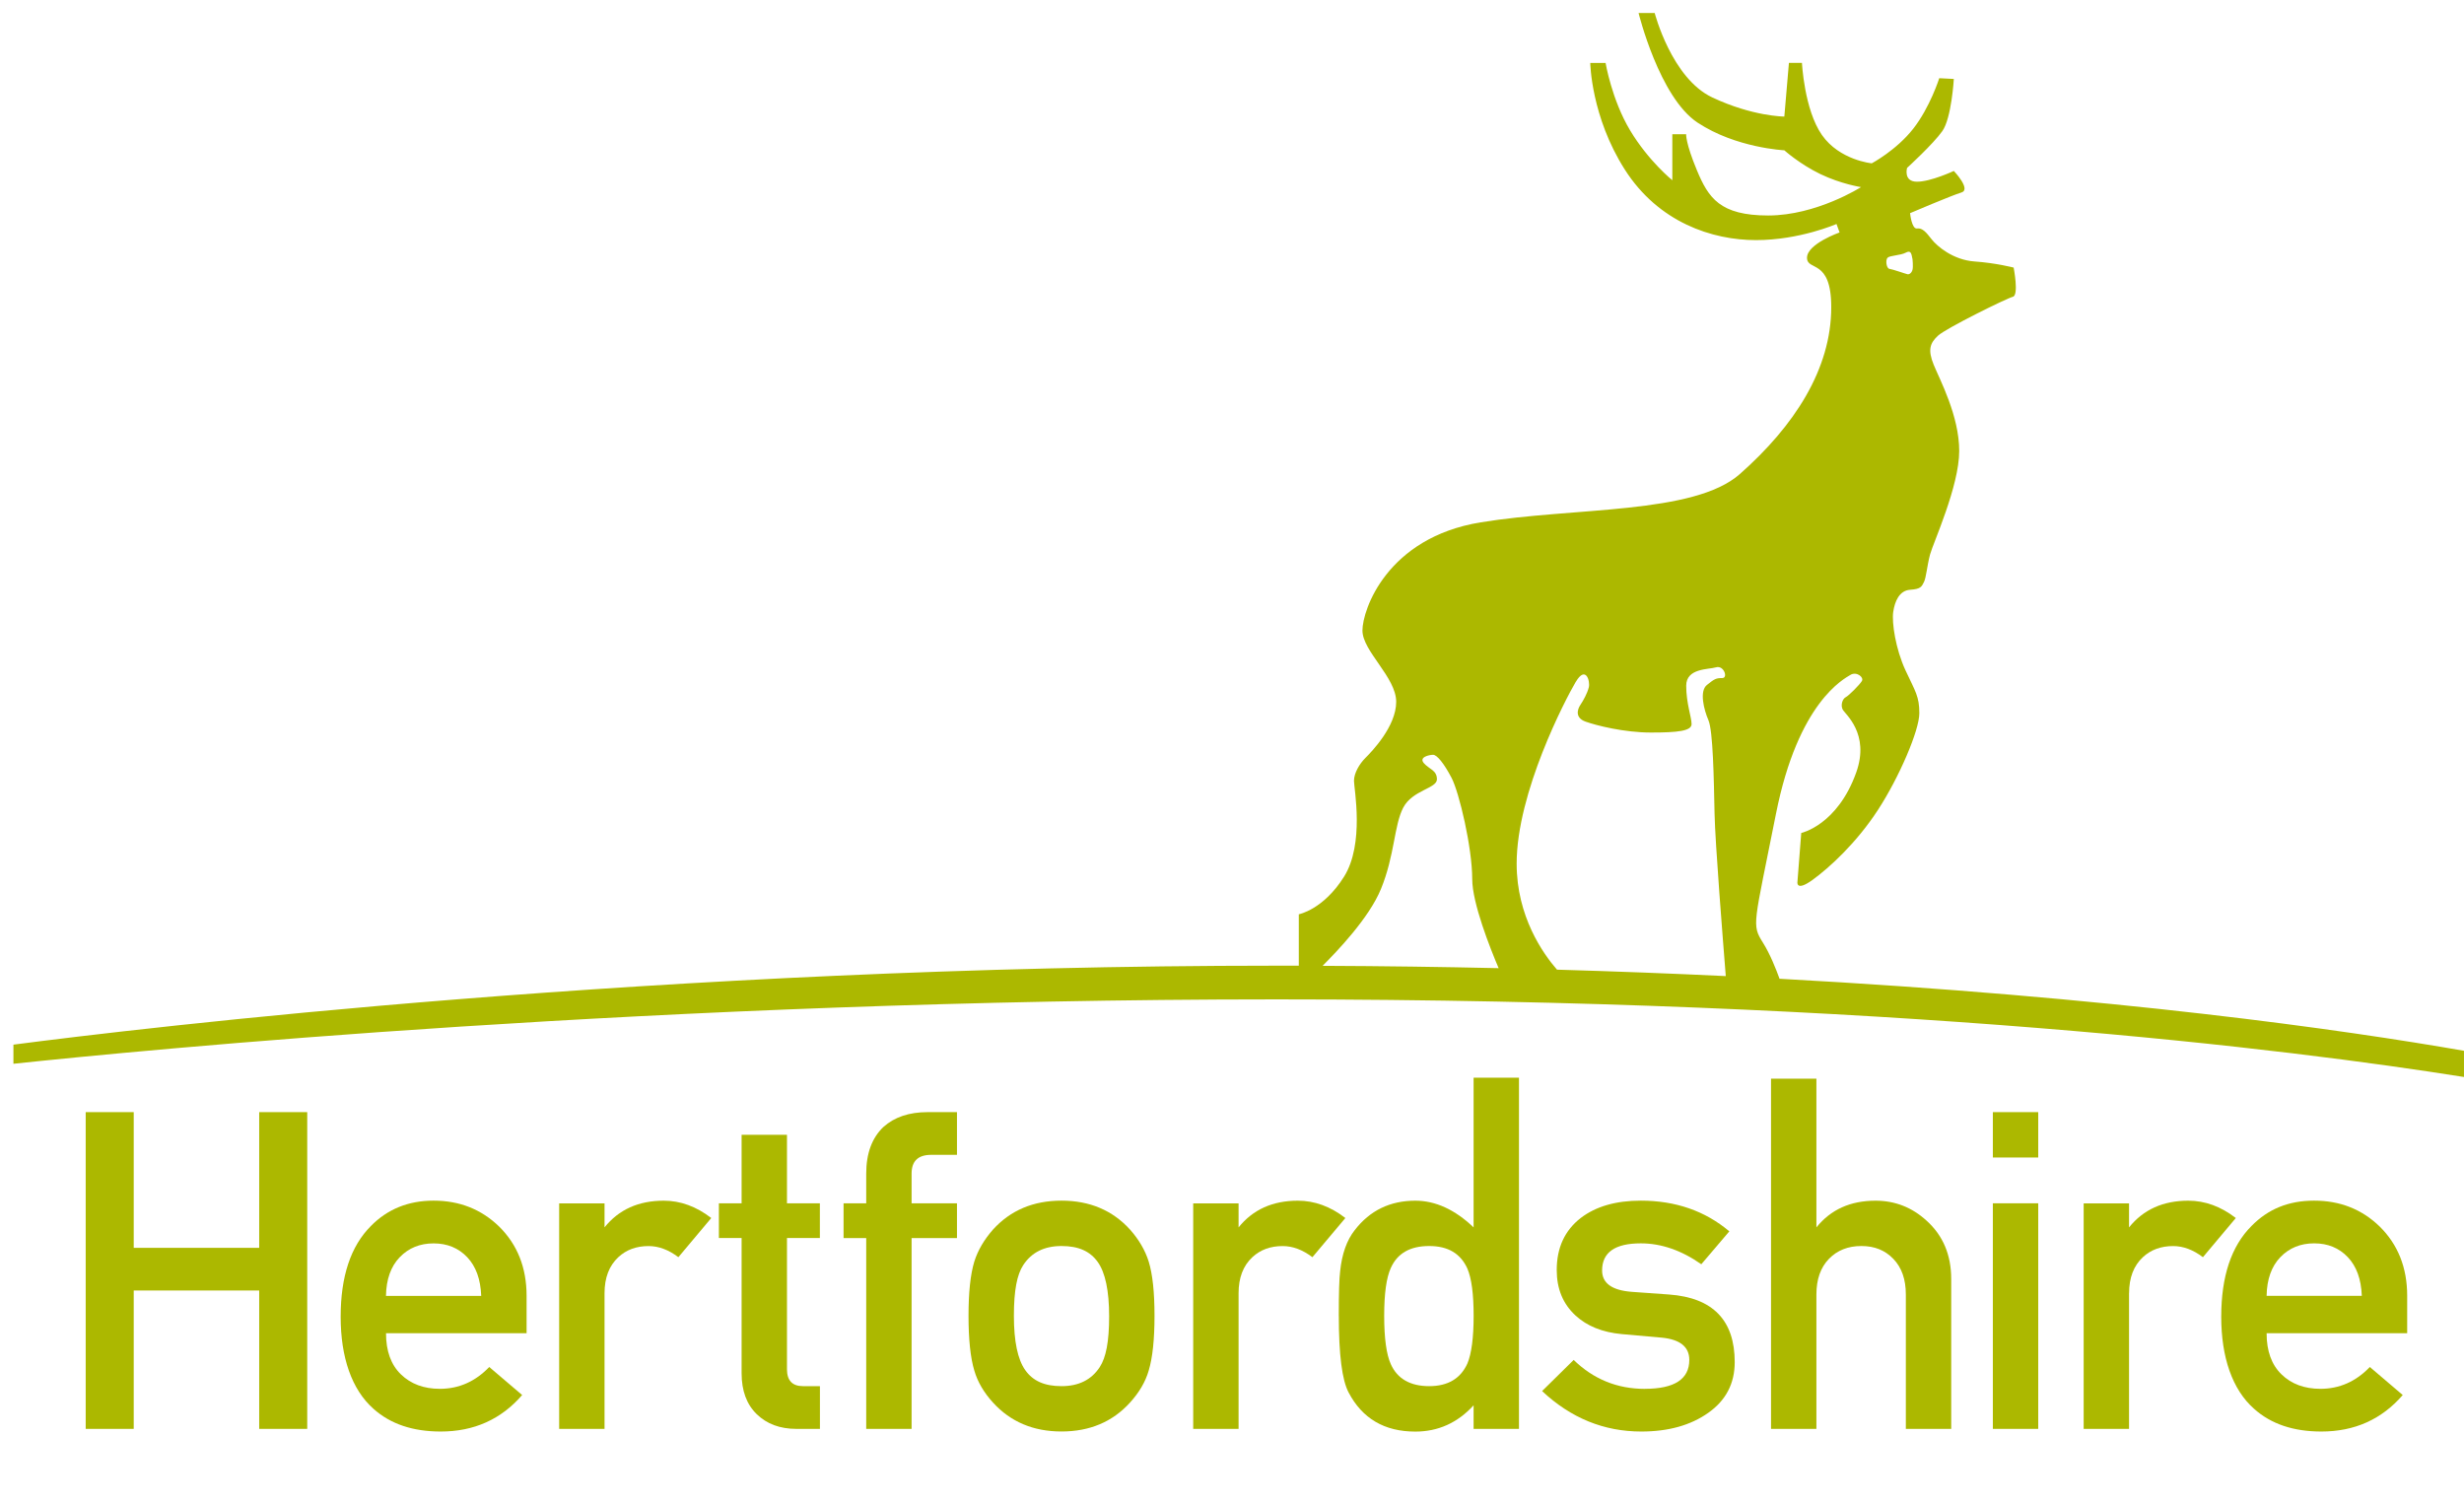 <?xml version="1.0" encoding="UTF-8"?> <svg xmlns="http://www.w3.org/2000/svg" width="118" height="72" viewBox="0 0 118 72" fill="none"><g clip-path="url(#clip0_2330_12031)"><path d="M12.413 59.76H6.404V53.261H4.104V68.43H6.404V61.803H12.413V68.43H14.713V53.261H12.413V59.76Z" fill="#ACB800"></path><path d="M20.765 57.5C19.558 57.5 18.556 57.905 17.761 58.715C16.795 59.682 16.314 61.13 16.314 63.061C16.314 64.992 16.839 66.548 17.889 67.472C18.699 68.197 19.771 68.557 21.107 68.557C22.698 68.557 23.998 67.975 25.006 66.809L23.43 65.467C22.763 66.163 21.973 66.512 21.065 66.512C20.297 66.512 19.677 66.281 19.2 65.82C18.724 65.359 18.486 64.701 18.486 63.849H25.218V62.058C25.218 60.709 24.777 59.601 23.898 58.735C23.045 57.911 22.002 57.5 20.767 57.5H20.765ZM18.484 62.061C18.498 61.266 18.719 60.648 19.144 60.208C19.57 59.767 20.111 59.547 20.765 59.547C21.418 59.547 21.955 59.767 22.374 60.208C22.792 60.648 23.016 61.266 23.045 62.061H18.486H18.484Z" fill="#ACB800"></path><path d="M28.951 58.78V57.63H26.778V68.432H28.951V61.933C28.951 61.194 29.17 60.619 29.611 60.208C29.994 59.852 30.477 59.675 31.059 59.675C31.542 59.675 32.017 59.852 32.487 60.208L34.062 58.332C33.346 57.779 32.587 57.502 31.784 57.502C30.58 57.502 29.636 57.927 28.949 58.78H28.951Z" fill="#ACB800"></path><path d="M37.688 54.346H35.515V57.627H34.427V59.29H35.515V65.766C35.515 66.606 35.757 67.257 36.24 67.727C36.723 68.195 37.354 68.43 38.136 68.43H39.266V66.384H38.456C37.943 66.384 37.688 66.113 37.688 65.574V59.29H39.263V57.627H37.688V54.346Z" fill="#ACB800"></path><path d="M42.314 53.964C41.759 54.49 41.483 55.235 41.483 56.202V57.629H40.398V59.292H41.483V68.432H43.656V59.292H45.829V57.629H43.656V56.202C43.656 55.604 43.97 55.306 44.594 55.306H45.829V53.261H44.424C43.542 53.261 42.84 53.496 42.316 53.964H42.314Z" fill="#ACB800"></path><path d="M54.116 58.885C53.279 57.963 52.185 57.5 50.835 57.5C49.486 57.5 48.392 57.961 47.554 58.885C47.129 59.368 46.829 59.879 46.659 60.418C46.474 61.029 46.382 61.895 46.382 63.016C46.382 64.137 46.474 65.026 46.659 65.637C46.816 66.176 47.114 66.689 47.554 67.17C48.392 68.092 49.486 68.555 50.835 68.555C52.185 68.555 53.279 68.094 54.116 67.17C54.557 66.686 54.855 66.176 55.011 65.637C55.195 65.026 55.289 64.153 55.289 63.016C55.289 61.879 55.197 61.029 55.011 60.418C54.841 59.879 54.544 59.366 54.116 58.885ZM52.668 65.469C52.27 66.08 51.659 66.384 50.835 66.384C50.012 66.384 49.461 66.129 49.099 65.617C48.736 65.104 48.555 64.238 48.555 63.016C48.555 61.794 48.705 61.042 49.002 60.588C49.401 59.977 50.012 59.673 50.835 59.673C51.659 59.673 52.209 59.928 52.572 60.44C52.934 60.951 53.116 61.819 53.116 63.039C53.116 64.258 52.966 65.012 52.668 65.467V65.469Z" fill="#ACB800"></path><path d="M59.315 58.78V57.63H57.142V68.432H59.315V61.933C59.315 61.194 59.534 60.619 59.975 60.208C60.358 59.852 60.841 59.675 61.423 59.675C61.907 59.675 62.381 59.852 62.851 60.208L64.429 58.332C63.713 57.779 62.954 57.502 62.151 57.502C60.947 57.502 60.002 57.927 59.315 58.78Z" fill="#ACB800"></path><path d="M64.115 63.019C64.115 64.88 64.272 66.1 64.583 66.684C65.237 67.935 66.302 68.56 67.779 68.56C68.873 68.56 69.802 68.141 70.57 67.302V68.432H72.743V51.612H70.57V58.78C69.674 57.927 68.743 57.502 67.779 57.502C66.573 57.502 65.606 57.97 64.881 58.907C64.498 59.391 64.263 60.051 64.178 60.888C64.136 61.215 64.113 61.924 64.113 63.019H64.115ZM66.609 60.718C66.922 60.022 67.531 59.673 68.441 59.673C69.352 59.673 69.948 60.035 70.274 60.758C70.473 61.226 70.572 61.98 70.572 63.016C70.572 64.052 70.471 64.827 70.274 65.297C69.948 66.022 69.337 66.384 68.441 66.384C67.546 66.384 66.922 66.035 66.609 65.339C66.396 64.871 66.288 64.097 66.288 63.016C66.288 61.935 66.396 61.183 66.609 60.716V60.718Z" fill="#ACB800"></path><path d="M78.771 66.514C77.451 66.514 76.314 66.053 75.363 65.129L73.85 66.619C75.229 67.913 76.811 68.557 78.601 68.557C79.895 68.557 80.962 68.26 81.808 67.662C82.654 67.065 83.075 66.257 83.075 65.234C83.075 63.231 82.032 62.152 79.942 61.996L78.151 61.868C77.2 61.797 76.724 61.456 76.724 60.845C76.724 59.979 77.341 59.545 78.577 59.545C79.557 59.545 80.524 59.879 81.475 60.546L82.817 58.97C81.654 57.99 80.239 57.5 78.577 57.5C77.384 57.5 76.424 57.777 75.701 58.33C74.933 58.928 74.551 59.758 74.551 60.823C74.551 61.718 74.848 62.443 75.446 62.996C76.001 63.509 76.739 63.806 77.661 63.891L79.579 64.061C80.459 64.146 80.9 64.502 80.9 65.127C80.9 66.049 80.19 66.512 78.769 66.512L78.771 66.514Z" fill="#ACB800"></path><path d="M86.987 61.996C86.987 61.271 87.186 60.702 87.585 60.29C87.983 59.879 88.5 59.673 89.14 59.673C89.78 59.673 90.277 59.879 90.673 60.29C91.071 60.702 91.27 61.271 91.27 61.996V68.43H93.443V61.25C93.443 60.1 93.049 59.169 92.264 58.46C91.564 57.82 90.749 57.502 89.818 57.502C88.616 57.502 87.674 57.927 86.987 58.78V51.659H84.814V68.432H86.987V61.998V61.996Z" fill="#ACB800"></path><path d="M97.61 57.627H95.437V68.43H97.61V57.627Z" fill="#ACB800"></path><path d="M97.61 53.261H95.437V55.434H97.61V53.261Z" fill="#ACB800"></path><path d="M101.961 61.933C101.961 61.194 102.18 60.619 102.621 60.208C103.004 59.852 103.487 59.675 104.069 59.675C104.552 59.675 105.029 59.852 105.497 60.208L107.072 58.332C106.356 57.779 105.598 57.502 104.794 57.502C103.59 57.502 102.646 57.927 101.959 58.78V57.63H99.786V68.432H101.959V61.933H101.961Z" fill="#ACB800"></path><path d="M107.95 67.472C108.76 68.197 109.832 68.557 111.168 68.557C112.759 68.557 114.059 67.975 115.066 66.809L113.491 65.467C112.824 66.163 112.034 66.512 111.125 66.512C110.358 66.512 109.735 66.281 109.261 65.82C108.784 65.359 108.547 64.701 108.547 63.849H115.279V62.058C115.279 60.709 114.838 59.601 113.958 58.735C113.106 57.911 112.063 57.5 110.825 57.5C109.588 57.5 108.616 57.905 107.822 58.715C106.855 59.682 106.374 61.13 106.374 63.061C106.374 64.992 106.9 66.548 107.95 67.472ZM109.207 60.205C109.632 59.764 110.174 59.545 110.825 59.545C111.476 59.545 112.016 59.764 112.434 60.205C112.853 60.646 113.077 61.264 113.106 62.058H108.547C108.56 61.264 108.782 60.646 109.207 60.205Z" fill="#ACB800"></path><path d="M117.999 51.58V50.323C112.25 49.32 101.26 47.745 85.221 46.874C85.053 46.408 84.769 45.69 84.426 45.144C83.876 44.262 83.985 44.336 85.051 38.972C86.116 33.608 88.32 32.507 88.613 32.323C88.906 32.139 89.276 32.433 89.164 32.616C89.052 32.8 88.54 33.314 88.392 33.388C88.244 33.462 88.134 33.755 88.244 33.977C88.354 34.196 89.56 35.127 88.893 36.996C87.989 39.522 86.261 39.892 86.261 39.892L86.078 42.242C86.078 42.242 86.004 42.718 86.812 42.132C87.62 41.543 88.906 40.368 89.934 38.788C90.963 37.208 91.916 34.968 91.916 34.16C91.916 33.352 91.733 33.131 91.254 32.104C90.777 31.074 90.594 29.826 90.665 29.311C90.739 28.796 90.959 28.281 91.473 28.245C91.988 28.21 92.024 28.098 92.136 27.878C92.246 27.659 92.284 27.106 92.429 26.556C92.577 26.005 93.826 23.286 93.826 21.597C93.826 19.907 92.892 18.177 92.604 17.468C92.315 16.758 92.422 16.436 92.807 16.078C93.192 15.72 96.101 14.285 96.397 14.212C96.69 14.138 96.433 12.815 96.433 12.815C96.433 12.815 95.587 12.594 94.559 12.522C93.53 12.448 92.76 11.788 92.503 11.457C92.246 11.126 92.062 10.906 91.805 10.942C91.547 10.978 91.473 10.208 91.473 10.208C91.473 10.208 93.456 9.362 93.935 9.217C94.412 9.069 93.568 8.187 93.568 8.187C93.568 8.187 92.467 8.702 91.805 8.702C91.142 8.702 91.328 8.042 91.328 8.042C91.328 8.042 92.577 6.903 93.018 6.278C93.459 5.654 93.568 3.781 93.568 3.781L92.87 3.745C92.87 3.745 92.429 5.141 91.621 6.168C90.813 7.198 89.638 7.822 89.638 7.822C89.638 7.822 88.096 7.675 87.251 6.464C86.404 5.251 86.295 3.011 86.295 3.011H85.671L85.451 5.582C85.451 5.582 83.945 5.582 81.998 4.665C80.051 3.747 79.243 0.623 79.243 0.623H78.471C78.471 0.623 79.463 4.665 81.3 5.875C83.137 7.088 85.451 7.198 85.451 7.198C85.451 7.198 86.185 7.858 87.177 8.337C88.168 8.814 89.124 8.961 89.124 8.961C89.124 8.961 86.993 10.32 84.679 10.32C82.365 10.32 81.815 9.476 81.264 8.154C80.713 6.831 80.749 6.428 80.749 6.428H80.087V8.632C80.087 8.632 78.948 7.715 78.066 6.245C77.184 4.774 76.891 3.013 76.891 3.013H76.157C76.157 3.013 76.193 5.584 77.811 8.12C79.427 10.655 81.998 11.499 84.093 11.499C86.188 11.499 87.949 10.727 87.949 10.727L88.096 11.132C88.096 11.132 86.537 11.681 86.537 12.343C86.537 13.005 87.698 12.356 87.698 14.706C87.698 17.683 85.93 20.397 83.321 22.702C81.116 24.649 75.387 24.282 70.905 25.016C66.424 25.75 65.247 29.203 65.247 30.195C65.247 31.186 66.863 32.435 66.863 33.612C66.863 34.789 65.688 36 65.393 36.293C65.1 36.586 64.842 37.027 64.842 37.394C64.842 37.761 65.357 40.406 64.365 41.986C63.374 43.566 62.199 43.786 62.199 43.786V46.247H61.134C31.607 46.247 6.638 49.248 0.643 50.029V50.945C6.638 50.309 31.605 47.861 61.134 47.861C90.663 47.861 109.717 50.262 117.997 51.578L117.999 51.58ZM90.395 12.343C90.504 12.233 91.019 12.233 91.259 12.103C91.498 11.976 91.534 12.103 91.59 12.417C91.59 12.417 91.626 12.766 91.59 12.914C91.554 13.061 91.442 13.153 91.35 13.133C91.259 13.115 90.634 12.893 90.487 12.876C90.339 12.858 90.285 12.453 90.395 12.343ZM75.463 32.657C75.94 31.849 76.162 32.621 76.088 32.914C76.014 33.207 75.83 33.538 75.683 33.76C75.535 33.979 75.421 34.377 75.936 34.561C76.45 34.744 77.777 35.082 79.062 35.082C80.347 35.082 81.009 35.008 81.009 34.677C81.009 34.346 80.752 33.686 80.752 32.84C80.752 31.994 81.817 32.068 82.184 31.958C82.551 31.849 82.772 32.473 82.477 32.473C82.182 32.473 82.11 32.509 81.743 32.804C81.376 33.097 81.595 33.979 81.817 34.494C82.036 35.008 82.074 37.249 82.11 38.976C82.139 40.384 82.513 45.068 82.647 46.746C80.073 46.623 77.379 46.52 74.564 46.438C73.906 45.683 72.632 43.898 72.632 41.362C72.632 37.947 74.984 33.464 75.461 32.657H75.463ZM66.133 42.575C66.796 40.959 66.758 39.527 67.199 38.681C67.64 37.835 68.814 37.763 68.814 37.322C68.814 36.882 68.448 36.846 68.19 36.55C67.933 36.257 68.448 36.148 68.631 36.148C68.814 36.148 69.146 36.55 69.513 37.249C69.88 37.947 70.504 40.592 70.504 42.098C70.504 43.251 71.364 45.415 71.769 46.366C69.063 46.306 66.252 46.265 63.338 46.254C64.016 45.576 65.565 43.967 66.133 42.575Z" fill="#ACB800"></path></g><defs><clipPath id="clip0_2330_12031"><rect width="117.352" height="70.749" fill="white" transform="translate(0.648 0.625)"></rect></clipPath></defs></svg> 